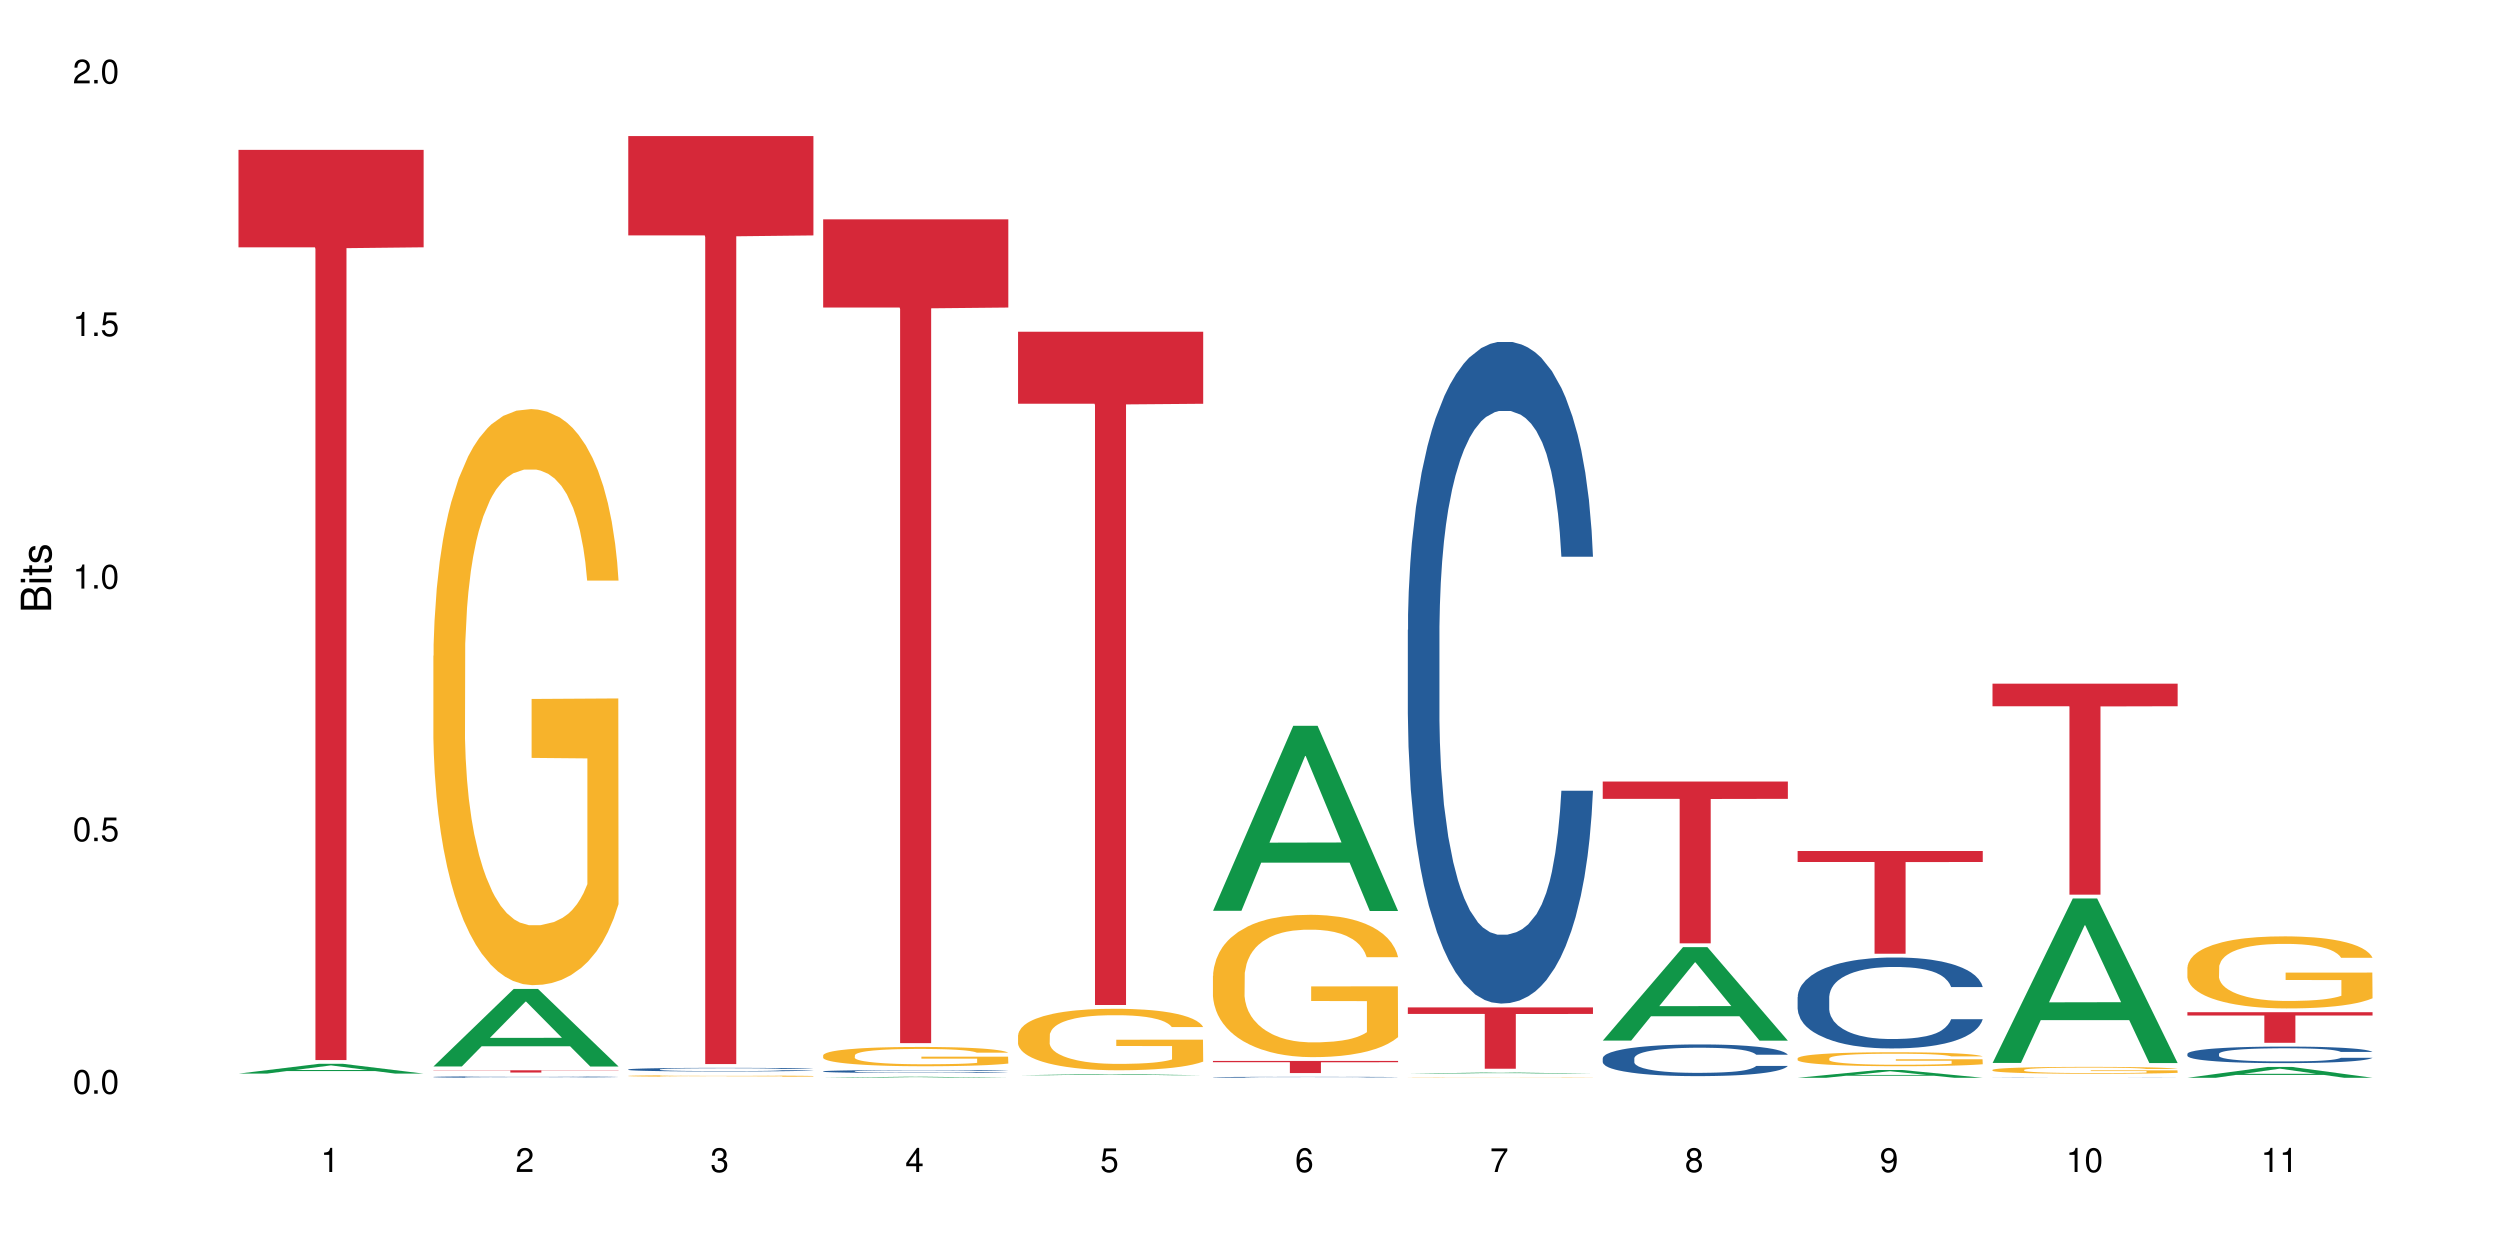 <?xml version="1.0" encoding="UTF-8"?>
<svg xmlns="http://www.w3.org/2000/svg" xmlns:xlink="http://www.w3.org/1999/xlink" width="720pt" height="360pt" viewBox="0 0 720 360" version="1.1">
<defs>
<g>
<symbol overflow="visible" id="glyph0-0">
<path style="stroke:none;" d=""/>
</symbol>
<symbol overflow="visible" id="glyph0-1">
<path style="stroke:none;" d="M 2.641 -6.938 C 2 -6.938 1.422 -6.656 1.078 -6.172 C 0.641 -5.562 0.406 -4.641 0.406 -3.359 C 0.406 -1.016 1.188 0.219 2.641 0.219 C 4.078 0.219 4.859 -1.016 4.859 -3.297 C 4.859 -4.641 4.656 -5.547 4.203 -6.172 C 3.844 -6.656 3.281 -6.938 2.641 -6.938 Z M 2.641 -6.188 C 3.547 -6.188 4 -5.25 4 -3.375 C 4 -1.406 3.562 -0.484 2.625 -0.484 C 1.734 -0.484 1.281 -1.438 1.281 -3.344 C 1.281 -5.25 1.734 -6.188 2.641 -6.188 Z M 2.641 -6.188 "/>
</symbol>
<symbol overflow="visible" id="glyph0-2">
<path style="stroke:none;" d="M 1.828 -1 L 0.828 -1 L 0.828 0 L 1.828 0 Z M 1.828 -1 "/>
</symbol>
<symbol overflow="visible" id="glyph0-3">
<path style="stroke:none;" d="M 4.562 -6.797 L 1.062 -6.797 L 0.547 -3.094 L 1.328 -3.094 C 1.719 -3.562 2.047 -3.734 2.578 -3.734 C 3.484 -3.734 4.062 -3.109 4.062 -2.094 C 4.062 -1.125 3.484 -0.531 2.578 -0.531 C 1.828 -0.531 1.375 -0.906 1.188 -1.672 L 0.328 -1.672 C 0.453 -1.109 0.547 -0.844 0.75 -0.594 C 1.125 -0.078 1.828 0.219 2.594 0.219 C 3.969 0.219 4.922 -0.781 4.922 -2.219 C 4.922 -3.562 4.031 -4.484 2.719 -4.484 C 2.25 -4.484 1.859 -4.359 1.469 -4.062 L 1.734 -5.969 L 4.562 -5.969 Z M 4.562 -6.797 "/>
</symbol>
<symbol overflow="visible" id="glyph0-4">
<path style="stroke:none;" d="M 2.484 -4.938 L 2.484 0 L 3.328 0 L 3.328 -6.938 L 2.766 -6.938 C 2.469 -5.875 2.281 -5.734 0.984 -5.562 L 0.984 -4.938 Z M 2.484 -4.938 "/>
</symbol>
<symbol overflow="visible" id="glyph0-5">
<path style="stroke:none;" d="M 4.859 -0.828 L 1.281 -0.828 C 1.359 -1.406 1.672 -1.781 2.5 -2.281 L 3.469 -2.828 C 4.406 -3.344 4.906 -4.062 4.906 -4.906 C 4.906 -5.484 4.672 -6.031 4.266 -6.406 C 3.859 -6.766 3.375 -6.938 2.719 -6.938 C 1.859 -6.938 1.219 -6.625 0.844 -6.031 C 0.609 -5.672 0.5 -5.234 0.484 -4.531 L 1.328 -4.531 C 1.359 -5.016 1.406 -5.281 1.531 -5.516 C 1.75 -5.938 2.188 -6.203 2.703 -6.203 C 3.469 -6.203 4.031 -5.641 4.031 -4.891 C 4.031 -4.344 3.719 -3.859 3.125 -3.516 L 2.234 -3 C 0.812 -2.172 0.406 -1.531 0.328 -0.016 L 4.859 -0.016 Z M 4.859 -0.828 "/>
</symbol>
<symbol overflow="visible" id="glyph0-6">
<path style="stroke:none;" d="M 2.125 -3.188 L 2.578 -3.188 C 3.5 -3.188 3.984 -2.766 3.984 -1.922 C 3.984 -1.062 3.469 -0.531 2.594 -0.531 C 1.656 -0.531 1.203 -1 1.156 -2.016 L 0.312 -2.016 C 0.344 -1.453 0.438 -1.094 0.609 -0.781 C 0.953 -0.109 1.625 0.219 2.547 0.219 C 3.953 0.219 4.859 -0.625 4.859 -1.938 C 4.859 -2.828 4.516 -3.297 3.703 -3.594 C 4.344 -3.844 4.656 -4.328 4.656 -5.031 C 4.656 -6.219 3.875 -6.938 2.578 -6.938 C 1.203 -6.938 0.484 -6.172 0.453 -4.703 L 1.297 -4.703 C 1.312 -5.125 1.344 -5.359 1.453 -5.578 C 1.641 -5.969 2.062 -6.203 2.594 -6.203 C 3.344 -6.203 3.797 -5.75 3.797 -5 C 3.797 -4.516 3.609 -4.219 3.25 -4.047 C 3.016 -3.953 2.703 -3.922 2.125 -3.906 Z M 2.125 -3.188 "/>
</symbol>
<symbol overflow="visible" id="glyph0-7">
<path style="stroke:none;" d="M 3.141 -1.672 L 3.141 0 L 3.984 0 L 3.984 -1.672 L 4.984 -1.672 L 4.984 -2.438 L 3.984 -2.438 L 3.984 -6.938 L 3.359 -6.938 L 0.266 -2.578 L 0.266 -1.672 Z M 3.141 -2.438 L 1 -2.438 L 3.141 -5.5 Z M 3.141 -2.438 "/>
</symbol>
<symbol overflow="visible" id="glyph0-8">
<path style="stroke:none;" d="M 4.781 -5.125 C 4.609 -6.266 3.891 -6.938 2.844 -6.938 C 2.094 -6.938 1.422 -6.578 1.031 -5.953 C 0.594 -5.266 0.406 -4.422 0.406 -3.172 C 0.406 -2 0.578 -1.25 0.984 -0.641 C 1.359 -0.078 1.953 0.219 2.703 0.219 C 3.984 0.219 4.922 -0.75 4.922 -2.094 C 4.922 -3.375 4.062 -4.281 2.844 -4.281 C 2.172 -4.281 1.641 -4.031 1.281 -3.516 C 1.281 -5.234 1.828 -6.188 2.797 -6.188 C 3.391 -6.188 3.797 -5.797 3.938 -5.125 Z M 2.734 -3.531 C 3.547 -3.531 4.062 -2.953 4.062 -2.031 C 4.062 -1.156 3.484 -0.531 2.703 -0.531 C 1.922 -0.531 1.328 -1.188 1.328 -2.078 C 1.328 -2.938 1.906 -3.531 2.734 -3.531 Z M 2.734 -3.531 "/>
</symbol>
<symbol overflow="visible" id="glyph0-9">
<path style="stroke:none;" d="M 4.984 -6.797 L 0.438 -6.797 L 0.438 -5.969 L 4.109 -5.969 C 2.5 -3.656 1.828 -2.234 1.328 0 L 2.219 0 C 2.594 -2.172 3.453 -4.047 4.984 -6.094 Z M 4.984 -6.797 "/>
</symbol>
<symbol overflow="visible" id="glyph0-10">
<path style="stroke:none;" d="M 3.75 -3.656 C 4.469 -4.094 4.688 -4.438 4.688 -5.078 C 4.688 -6.172 3.844 -6.938 2.641 -6.938 C 1.438 -6.938 0.594 -6.172 0.594 -5.094 C 0.594 -4.438 0.812 -4.094 1.516 -3.656 C 0.734 -3.266 0.359 -2.703 0.359 -1.922 C 0.359 -0.656 1.281 0.219 2.641 0.219 C 3.984 0.219 4.922 -0.656 4.922 -1.922 C 4.922 -2.703 4.531 -3.266 3.75 -3.656 Z M 2.641 -6.188 C 3.359 -6.188 3.812 -5.75 3.812 -5.062 C 3.812 -4.406 3.344 -3.984 2.641 -3.984 C 1.922 -3.984 1.453 -4.406 1.453 -5.078 C 1.453 -5.75 1.922 -6.188 2.641 -6.188 Z M 2.641 -3.266 C 3.484 -3.266 4.062 -2.719 4.062 -1.906 C 4.062 -1.078 3.484 -0.531 2.625 -0.531 C 1.797 -0.531 1.219 -1.094 1.219 -1.906 C 1.219 -2.719 1.781 -3.266 2.641 -3.266 Z M 2.641 -3.266 "/>
</symbol>
<symbol overflow="visible" id="glyph0-11">
<path style="stroke:none;" d="M 0.516 -1.578 C 0.672 -0.453 1.406 0.219 2.438 0.219 C 3.188 0.219 3.859 -0.141 4.266 -0.766 C 4.688 -1.453 4.891 -2.297 4.891 -3.547 C 4.891 -4.719 4.703 -5.453 4.312 -6.078 C 3.938 -6.641 3.344 -6.938 2.594 -6.938 C 1.297 -6.938 0.359 -5.969 0.359 -4.625 C 0.359 -3.344 1.234 -2.453 2.453 -2.453 C 3.094 -2.453 3.578 -2.672 4.016 -3.203 C 4 -1.484 3.469 -0.531 2.5 -0.531 C 1.906 -0.531 1.484 -0.906 1.359 -1.578 Z M 2.578 -6.203 C 3.375 -6.203 3.969 -5.531 3.969 -4.641 C 3.969 -3.797 3.391 -3.188 2.547 -3.188 C 1.734 -3.188 1.234 -3.766 1.234 -4.688 C 1.234 -5.562 1.797 -6.203 2.578 -6.203 Z M 2.578 -6.203 "/>
</symbol>
<symbol overflow="visible" id="glyph1-0">
<path style="stroke:none;" d=""/>
</symbol>
<symbol overflow="visible" id="glyph1-1">
<path style="stroke:none;" d="M 0 -0.953 L 0 -4.891 C 0 -5.719 -0.234 -6.344 -0.734 -6.797 C -1.188 -7.234 -1.812 -7.469 -2.5 -7.469 C -3.547 -7.469 -4.188 -7 -4.625 -5.875 C -4.984 -6.688 -5.625 -7.094 -6.531 -7.094 C -7.172 -7.094 -7.734 -6.859 -8.141 -6.391 C -8.562 -5.922 -8.75 -5.344 -8.75 -4.5 L -8.75 -0.953 Z M -4.984 -2.062 L -7.766 -2.062 L -7.766 -4.219 C -7.766 -4.844 -7.688 -5.203 -7.453 -5.5 C -7.219 -5.812 -6.859 -5.969 -6.375 -5.969 C -5.891 -5.969 -5.531 -5.812 -5.297 -5.5 C -5.062 -5.203 -4.984 -4.844 -4.984 -4.219 Z M -0.984 -2.062 L -4 -2.062 L -4 -4.781 C -4 -5.766 -3.438 -6.359 -2.484 -6.359 C -1.547 -6.359 -0.984 -5.766 -0.984 -4.781 Z M -0.984 -2.062 "/>
</symbol>
<symbol overflow="visible" id="glyph1-2">
<path style="stroke:none;" d="M -6.281 -1.797 L -6.281 -0.797 L 0 -0.797 L 0 -1.797 Z M -8.75 -1.797 L -8.75 -0.797 L -7.484 -0.797 L -7.484 -1.797 Z M -8.75 -1.797 "/>
</symbol>
<symbol overflow="visible" id="glyph1-3">
<path style="stroke:none;" d="M -6.281 -3.047 L -6.281 -2.016 L -8.016 -2.016 L -8.016 -1.016 L -6.281 -1.016 L -6.281 -0.172 L -5.469 -0.172 L -5.469 -1.016 L -0.719 -1.016 C -0.078 -1.016 0.281 -1.453 0.281 -2.234 C 0.281 -2.5 0.25 -2.719 0.188 -3.047 L -0.641 -3.047 C -0.609 -2.906 -0.594 -2.766 -0.594 -2.562 C -0.594 -2.141 -0.719 -2.016 -1.156 -2.016 L -5.469 -2.016 L -5.469 -3.047 Z M -6.281 -3.047 "/>
</symbol>
<symbol overflow="visible" id="glyph1-4">
<path style="stroke:none;" d="M -4.531 -5.25 C -5.766 -5.25 -6.469 -4.422 -6.469 -2.969 C -6.469 -1.516 -5.719 -0.562 -4.547 -0.562 C -3.562 -0.562 -3.094 -1.062 -2.734 -2.562 L -2.516 -3.484 C -2.344 -4.188 -2.094 -4.469 -1.641 -4.469 C -1.047 -4.469 -0.641 -3.875 -0.641 -3 C -0.641 -2.453 -0.797 -2 -1.062 -1.75 C -1.25 -1.594 -1.422 -1.531 -1.875 -1.469 L -1.875 -0.406 C -0.422 -0.453 0.281 -1.266 0.281 -2.922 C 0.281 -4.5 -0.5 -5.516 -1.719 -5.516 C -2.656 -5.516 -3.172 -4.984 -3.469 -3.734 L -3.703 -2.766 C -3.891 -1.953 -4.156 -1.609 -4.594 -1.609 C -5.188 -1.609 -5.547 -2.125 -5.547 -2.938 C -5.547 -3.75 -5.203 -4.172 -4.531 -4.203 Z M -4.531 -5.25 "/>
</symbol>
</g>
</defs>
<g id="surface1">
<rect x="0" y="0" width="720" height="360" style="fill:rgb(100%,100%,100%);fill-opacity:1;stroke:none;"/>
<path style=" stroke:none;fill-rule:nonzero;fill:rgb(6.275%,58.824%,28.235%);fill-opacity:1;" d="M 68.684 309.203 L 68.742 309.199 L 91.816 306.383 L 98.82 306.383 L 122.008 309.203 L 113.859 309.203 L 108.051 308.469 L 82.586 308.469 L 76.891 309.203 L 68.684 309.203 L 85.035 308.164 L 105.715 308.16 L 95.402 306.844 L 95.289 306.84 L 95.176 306.848 L 84.977 308.16 L 85.035 308.164 Z M 68.684 309.203 "/>
<path style=" stroke:none;fill-rule:nonzero;fill:rgb(83.922%,15.686%,22.353%);fill-opacity:1;" d="M 68.684 43.164 L 122.008 43.164 L 122.008 71.223 L 99.785 71.469 L 99.785 305.293 L 90.844 305.293 L 90.844 71.715 L 90.715 71.223 L 68.684 71.223 Z M 68.684 43.164 "/>
<path style=" stroke:none;fill-rule:nonzero;fill:rgb(6.275%,58.824%,28.235%);fill-opacity:1;" d="M 124.812 307.133 L 124.871 307.113 L 147.941 284.82 L 154.949 284.82 L 178.137 307.152 L 169.988 307.152 L 164.18 301.324 L 138.715 301.324 L 133.016 307.133 L 124.812 307.133 L 141.164 298.91 L 161.844 298.891 L 151.531 288.469 L 151.418 288.445 L 151.305 288.512 L 141.105 298.891 L 141.164 298.91 Z M 124.812 307.133 "/>
<path style=" stroke:none;fill-rule:nonzero;fill:rgb(14.51%,36.078%,60%);fill-opacity:1;" d="M 124.812 310.164 L 124.879 310.164 L 124.879 310.156 L 125.074 310.141 L 125.527 310.121 L 125.984 310.109 L 127.156 310.086 L 128.781 310.062 L 130.473 310.047 L 131.707 310.035 L 132.812 310.027 L 135.348 310.012 L 136.973 310.004 L 138.73 310 L 140.875 309.992 L 142.438 309.988 L 145.949 309.98 L 148.547 309.98 L 150.566 309.977 L 154.922 309.977 L 157.523 309.98 L 159.41 309.98 L 161.488 309.984 L 163.246 309.988 L 166.301 309.996 L 169.031 310.008 L 170.27 310.016 L 172.219 310.027 L 173.715 310.039 L 174.754 310.047 L 175.926 310.062 L 176.965 310.082 L 177.746 310.102 L 178.137 310.117 L 169.031 310.117 L 168.578 310.102 L 168.059 310.09 L 167.082 310.074 L 166.105 310.062 L 164.742 310.051 L 163.504 310.043 L 161.812 310.035 L 160.32 310.031 L 158.758 310.027 L 157.262 310.023 L 149.848 310.023 L 147.312 310.027 L 145.949 310.031 L 143.996 310.035 L 142.633 310.039 L 141.004 310.047 L 139.898 310.055 L 138.535 310.066 L 137.559 310.074 L 136.453 310.086 L 135.805 310.098 L 135.219 310.109 L 134.699 310.121 L 134.309 310.133 L 134.047 310.148 L 133.918 310.164 L 133.918 310.223 L 134.047 310.238 L 134.371 310.254 L 135.219 310.277 L 136.453 310.301 L 137.883 310.316 L 139.25 310.328 L 140.031 310.332 L 141.07 310.34 L 142.695 310.348 L 145.039 310.355 L 146.402 310.359 L 148.484 310.359 L 150.629 310.363 L 153.492 310.363 L 156.027 310.359 L 157.719 310.359 L 159.473 310.355 L 161.879 310.348 L 163.375 310.344 L 164.676 310.336 L 165.652 310.328 L 166.301 310.32 L 167.277 310.309 L 168.059 310.297 L 168.641 310.281 L 169.031 310.27 L 178.137 310.27 L 177.746 310.285 L 177.16 310.301 L 176.574 310.312 L 175.664 310.324 L 174.625 310.336 L 173.129 310.352 L 171.895 310.359 L 170.27 310.371 L 168.773 310.379 L 167.145 310.383 L 164.742 310.391 L 163.18 310.395 L 161.488 310.398 L 159.473 310.402 L 156.938 310.406 L 146.922 310.406 L 144.258 310.402 L 140.941 310.395 L 138.535 310.387 L 136.648 310.379 L 135.023 310.371 L 133.203 310.359 L 130.863 310.344 L 129.43 310.332 L 128.457 310.32 L 127.352 310.305 L 126.57 310.289 L 125.66 310.27 L 125.008 310.242 L 124.812 310.219 Z M 124.812 310.164 "/>
<path style=" stroke:none;fill-rule:nonzero;fill:rgb(96.863%,70.196%,16.863%);fill-opacity:1;" d="M 124.812 188.879 L 124.879 188.727 L 124.879 185.695 L 125.141 178.875 L 125.789 169.48 L 126.633 161.754 L 127.547 155.695 L 128.129 152.512 L 129.105 147.965 L 129.949 144.633 L 132.098 137.812 L 134.828 131.449 L 136.324 128.723 L 138.016 126.148 L 140.422 123.27 L 141.527 122.207 L 144.906 119.781 L 148.742 118.27 L 152.969 117.812 L 154.922 117.965 L 157.586 118.57 L 161.23 120.238 L 163.309 121.754 L 164.934 123.27 L 166.625 125.238 L 168.707 128.27 L 170.656 131.906 L 172.219 135.543 L 173.777 140.086 L 175.078 144.938 L 176.184 150.238 L 177.16 156.602 L 177.746 161.906 L 178.137 167.211 L 169.098 167.211 L 168.578 161.906 L 167.992 157.816 L 167.016 152.816 L 166.039 149.18 L 165.066 146.301 L 163.246 142.359 L 161.684 139.934 L 159.734 137.812 L 157.848 136.449 L 155.703 135.543 L 154.402 135.238 L 150.953 135.238 L 147.832 136.301 L 146.012 137.512 L 144.711 138.723 L 142.891 140.996 L 141.785 142.812 L 141.137 144.027 L 139.184 148.723 L 137.883 152.965 L 137.168 155.844 L 136.258 160.391 L 135.609 164.48 L 134.895 170.543 L 134.504 175.09 L 133.984 185.391 L 133.918 212.664 L 134.113 218.422 L 134.504 224.637 L 135.023 230.09 L 135.805 235.848 L 136.582 240.242 L 137.949 246.152 L 139.121 250.09 L 140.031 252.668 L 141.785 256.758 L 142.5 258.121 L 144.191 260.852 L 145.949 262.973 L 148.094 264.789 L 149.719 265.699 L 152.32 266.457 L 155.637 266.457 L 159.539 265.547 L 162.008 264.336 L 163.699 263.121 L 164.805 262.062 L 166.172 260.395 L 167.145 258.879 L 168.059 257.215 L 169.164 254.637 L 169.164 218.422 L 153.102 218.273 L 153.102 201.301 L 178.07 201.148 L 178.137 260.395 L 176.77 264.488 L 175.078 268.426 L 173.453 271.457 L 171.762 274.031 L 169.355 276.91 L 167.406 278.73 L 164.414 280.852 L 161.684 282.215 L 158.824 283.125 L 156.285 283.578 L 153.297 283.73 L 150.629 283.426 L 147.77 282.516 L 145.492 281.305 L 143.41 279.789 L 141.332 277.82 L 138.73 274.637 L 137.039 272.062 L 135.285 268.879 L 133.527 265.094 L 131.969 261 L 130.926 257.82 L 129.887 254.184 L 128.781 249.637 L 127.738 244.484 L 126.961 239.789 L 126.246 234.484 L 125.723 229.484 L 125.203 222.668 L 124.945 217.211 L 124.812 212.516 Z M 124.812 188.879 "/>
<path style=" stroke:none;fill-rule:nonzero;fill:rgb(83.922%,15.686%,22.353%);fill-opacity:1;" d="M 124.812 308.242 L 178.137 308.242 L 178.137 308.312 L 155.914 308.312 L 155.914 308.891 L 146.973 308.891 L 146.973 308.312 L 124.812 308.312 Z M 124.812 308.242 "/>
<path style=" stroke:none;fill-rule:nonzero;fill:rgb(14.51%,36.078%,60%);fill-opacity:1;" d="M 180.941 307.992 L 181.008 307.992 L 181.008 307.969 L 181.203 307.934 L 181.656 307.887 L 182.113 307.855 L 183.285 307.801 L 184.91 307.746 L 186.602 307.703 L 187.836 307.68 L 188.941 307.66 L 191.477 307.625 L 193.102 307.609 L 194.859 307.59 L 197.004 307.574 L 198.566 307.566 L 202.074 307.551 L 204.676 307.543 L 213.652 307.543 L 215.535 307.551 L 217.617 307.559 L 219.375 307.566 L 222.43 307.586 L 225.16 307.613 L 226.395 307.629 L 228.348 307.656 L 229.844 307.688 L 230.883 307.711 L 232.055 307.746 L 233.094 307.789 L 233.875 307.836 L 234.266 307.879 L 225.16 307.879 L 224.707 307.84 L 224.184 307.812 L 223.211 307.773 L 222.234 307.746 L 220.867 307.719 L 219.633 307.699 L 217.941 307.68 L 216.445 307.668 L 214.887 307.66 L 213.391 307.656 L 210.531 307.648 L 207.215 307.648 L 205.977 307.652 L 203.441 307.66 L 202.074 307.664 L 200.125 307.68 L 198.762 307.691 L 197.133 307.711 L 196.027 307.727 L 194.664 307.75 L 193.688 307.773 L 192.582 307.805 L 191.934 307.828 L 191.348 307.855 L 190.828 307.887 L 190.438 307.918 L 190.176 307.953 L 190.047 307.988 L 190.047 308.137 L 190.176 308.172 L 190.5 308.211 L 191.348 308.27 L 192.582 308.32 L 194.012 308.359 L 196.16 308.402 L 197.199 308.418 L 198.824 308.434 L 201.164 308.453 L 202.531 308.461 L 204.613 308.469 L 206.758 308.473 L 209.621 308.473 L 212.156 308.469 L 213.848 308.465 L 215.602 308.457 L 218.008 308.441 L 219.504 308.426 L 220.805 308.406 L 221.777 308.391 L 222.43 308.375 L 223.406 308.344 L 224.184 308.312 L 224.77 308.277 L 225.16 308.246 L 234.266 308.246 L 233.875 308.285 L 233.289 308.32 L 232.703 308.348 L 231.793 308.383 L 230.754 308.414 L 229.258 308.445 L 228.023 308.469 L 226.395 308.492 L 224.902 308.508 L 223.273 308.527 L 220.867 308.543 L 219.309 308.555 L 217.617 308.562 L 215.602 308.57 L 213.066 308.578 L 210.336 308.582 L 207.797 308.582 L 205.066 308.578 L 203.051 308.574 L 200.387 308.566 L 197.07 308.551 L 194.664 308.531 L 192.777 308.516 L 191.152 308.496 L 189.332 308.469 L 186.988 308.426 L 185.559 308.395 L 184.582 308.367 L 183.477 308.332 L 182.699 308.297 L 181.789 308.246 L 181.137 308.176 L 180.941 308.125 Z M 180.941 307.992 "/>
<path style=" stroke:none;fill-rule:nonzero;fill:rgb(96.863%,70.196%,16.863%);fill-opacity:1;" d="M 180.941 309.855 L 181.008 309.855 L 181.008 309.848 L 181.266 309.828 L 181.918 309.805 L 182.762 309.785 L 183.672 309.77 L 184.258 309.762 L 185.234 309.75 L 186.078 309.742 L 188.227 309.723 L 190.957 309.707 L 192.453 309.699 L 194.145 309.691 L 196.551 309.684 L 197.656 309.684 L 201.035 309.676 L 204.871 309.672 L 213.715 309.672 L 217.359 309.676 L 219.438 309.68 L 221.062 309.684 L 222.754 309.691 L 224.836 309.699 L 226.785 309.707 L 228.348 309.719 L 229.906 309.73 L 231.207 309.742 L 232.312 309.754 L 233.875 309.785 L 234.266 309.801 L 225.227 309.801 L 224.707 309.785 L 224.121 309.773 L 223.145 309.762 L 222.168 309.754 L 221.195 309.746 L 219.375 309.734 L 217.812 309.727 L 215.863 309.723 L 213.977 309.719 L 211.832 309.719 L 210.531 309.715 L 207.082 309.715 L 203.961 309.719 L 202.141 309.723 L 200.84 309.727 L 199.02 309.73 L 197.914 309.734 L 197.266 309.738 L 195.312 309.75 L 194.012 309.762 L 193.297 309.77 L 192.387 309.781 L 191.738 309.793 L 191.023 309.809 L 190.633 309.82 L 190.109 309.848 L 190.047 309.918 L 190.242 309.934 L 190.633 309.949 L 191.152 309.965 L 191.934 309.977 L 192.711 309.988 L 194.078 310.004 L 195.25 310.016 L 196.16 310.023 L 197.914 310.031 L 198.629 310.035 L 200.32 310.043 L 202.074 310.047 L 204.223 310.055 L 205.848 310.055 L 208.449 310.059 L 211.766 310.059 L 215.668 310.055 L 218.137 310.051 L 219.828 310.051 L 220.934 310.047 L 222.301 310.043 L 223.273 310.039 L 224.184 310.035 L 225.289 310.027 L 225.289 309.934 L 209.23 309.934 L 209.23 309.887 L 234.199 309.887 L 234.266 310.043 L 232.898 310.055 L 231.207 310.062 L 229.582 310.07 L 227.891 310.078 L 225.484 310.086 L 223.535 310.09 L 220.543 310.094 L 217.812 310.098 L 214.953 310.102 L 203.898 310.102 L 201.621 310.098 L 199.539 310.094 L 197.461 310.086 L 194.859 310.078 L 193.168 310.074 L 191.41 310.062 L 189.656 310.055 L 188.094 310.043 L 186.016 310.027 L 184.91 310.016 L 183.867 310 L 183.09 309.988 L 182.371 309.977 L 181.332 309.945 L 181.074 309.93 L 180.941 309.918 Z M 180.941 309.855 "/>
<path style=" stroke:none;fill-rule:nonzero;fill:rgb(83.922%,15.686%,22.353%);fill-opacity:1;" d="M 180.941 39.191 L 234.266 39.191 L 234.266 67.801 L 212.043 68.051 L 212.043 306.453 L 203.102 306.453 L 203.102 68.301 L 202.973 67.801 L 180.941 67.801 Z M 180.941 39.191 "/>
<path style=" stroke:none;fill-rule:nonzero;fill:rgb(6.275%,58.824%,28.235%);fill-opacity:1;" d="M 237.07 310.406 L 237.129 310.406 L 260.199 310.109 L 267.207 310.109 L 290.395 310.406 L 282.246 310.406 L 276.438 310.328 L 250.973 310.328 L 245.273 310.406 L 237.07 310.406 L 253.422 310.297 L 274.102 310.297 L 263.789 310.16 L 263.562 310.16 L 253.363 310.297 L 253.422 310.297 Z M 237.07 310.406 "/>
<path style=" stroke:none;fill-rule:nonzero;fill:rgb(14.51%,36.078%,60%);fill-opacity:1;" d="M 237.07 308.539 L 237.137 308.539 L 237.137 308.52 L 237.332 308.492 L 237.785 308.453 L 238.242 308.43 L 239.41 308.383 L 241.039 308.34 L 242.727 308.305 L 243.965 308.285 L 245.07 308.27 L 247.605 308.238 L 249.23 308.227 L 250.988 308.211 L 253.133 308.199 L 254.691 308.191 L 258.203 308.18 L 260.805 308.172 L 269.781 308.172 L 271.664 308.176 L 273.746 308.184 L 275.5 308.191 L 278.559 308.207 L 281.289 308.23 L 282.523 308.242 L 284.477 308.266 L 285.973 308.289 L 287.012 308.309 L 288.184 308.34 L 289.223 308.375 L 290.004 308.414 L 290.395 308.445 L 281.289 308.445 L 280.832 308.414 L 280.312 308.391 L 279.34 308.359 L 278.363 308.336 L 276.996 308.312 L 275.762 308.301 L 274.07 308.285 L 272.574 308.277 L 271.016 308.27 L 269.52 308.266 L 266.656 308.258 L 263.34 308.258 L 262.105 308.262 L 259.57 308.266 L 258.203 308.273 L 256.254 308.285 L 254.887 308.293 L 253.262 308.309 L 252.156 308.32 L 250.793 308.344 L 249.816 308.359 L 248.711 308.387 L 248.059 308.406 L 247.477 308.426 L 246.953 308.453 L 246.566 308.48 L 246.305 308.508 L 246.176 308.535 L 246.176 308.656 L 246.305 308.684 L 246.629 308.719 L 247.477 308.766 L 248.711 308.809 L 250.141 308.84 L 251.508 308.863 L 252.289 308.875 L 253.328 308.887 L 254.953 308.902 L 257.293 308.918 L 258.66 308.922 L 260.742 308.93 L 262.887 308.934 L 265.746 308.934 L 268.285 308.93 L 269.973 308.926 L 271.73 308.918 L 274.137 308.906 L 275.633 308.895 L 276.934 308.879 L 277.906 308.863 L 278.559 308.852 L 279.535 308.828 L 280.312 308.801 L 280.898 308.773 L 281.289 308.746 L 290.395 308.746 L 290.004 308.777 L 289.418 308.809 L 288.832 308.832 L 287.922 308.859 L 286.883 308.883 L 285.387 308.91 L 284.148 308.93 L 282.523 308.949 L 281.027 308.961 L 279.402 308.977 L 276.996 308.992 L 275.438 309 L 273.746 309.004 L 271.73 309.012 L 269.195 309.016 L 266.465 309.02 L 261.195 309.02 L 259.18 309.016 L 256.516 309.008 L 253.199 308.996 L 250.793 308.98 L 248.906 308.965 L 247.281 308.949 L 245.461 308.93 L 243.117 308.895 L 241.688 308.867 L 240.711 308.848 L 239.605 308.816 L 238.828 308.789 L 237.918 308.746 L 237.266 308.691 L 237.07 308.648 Z M 237.07 308.539 "/>
<path style=" stroke:none;fill-rule:nonzero;fill:rgb(96.863%,70.196%,16.863%);fill-opacity:1;" d="M 237.07 303.902 L 237.137 303.895 L 237.137 303.793 L 237.395 303.566 L 238.047 303.25 L 238.891 302.992 L 239.801 302.789 L 240.387 302.684 L 241.363 302.531 L 242.207 302.418 L 244.355 302.191 L 247.086 301.977 L 248.582 301.883 L 250.27 301.797 L 252.676 301.703 L 253.781 301.668 L 257.164 301.586 L 261 301.535 L 265.227 301.52 L 267.18 301.523 L 269.844 301.543 L 273.484 301.602 L 275.566 301.652 L 277.191 301.703 L 278.883 301.77 L 280.965 301.871 L 282.914 301.992 L 284.477 302.113 L 286.035 302.266 L 287.336 302.43 L 288.441 302.605 L 289.418 302.82 L 290.004 302.996 L 290.395 303.176 L 281.355 303.176 L 280.832 302.996 L 280.25 302.859 L 279.273 302.691 L 278.297 302.57 L 277.324 302.473 L 275.5 302.344 L 273.941 302.262 L 271.992 302.191 L 270.105 302.145 L 267.957 302.113 L 266.656 302.102 L 263.211 302.102 L 260.09 302.141 L 258.27 302.18 L 256.969 302.219 L 255.148 302.297 L 254.043 302.355 L 253.395 302.398 L 251.441 302.555 L 250.141 302.699 L 249.426 302.793 L 248.516 302.945 L 247.867 303.082 L 247.148 303.285 L 246.762 303.438 L 246.238 303.785 L 246.176 304.699 L 246.371 304.891 L 246.762 305.102 L 247.281 305.281 L 248.059 305.477 L 248.84 305.625 L 250.207 305.82 L 251.375 305.953 L 252.289 306.039 L 254.043 306.176 L 254.758 306.223 L 256.449 306.312 L 258.203 306.387 L 260.352 306.445 L 261.977 306.477 L 264.578 306.504 L 267.895 306.504 L 271.797 306.473 L 274.266 306.43 L 275.957 306.391 L 277.062 306.355 L 278.43 306.301 L 279.402 306.25 L 280.312 306.191 L 281.418 306.105 L 281.418 304.891 L 265.359 304.887 L 265.359 304.316 L 290.328 304.312 L 290.395 306.301 L 289.027 306.438 L 287.336 306.566 L 285.711 306.668 L 284.02 306.758 L 281.613 306.852 L 279.664 306.914 L 276.672 306.984 L 273.941 307.031 L 271.078 307.062 L 268.543 307.078 L 265.551 307.082 L 262.887 307.07 L 260.023 307.039 L 257.75 307 L 255.668 306.949 L 253.586 306.883 L 250.988 306.777 L 249.297 306.691 L 247.539 306.582 L 245.785 306.457 L 244.223 306.32 L 243.184 306.211 L 242.145 306.09 L 241.039 305.938 L 239.996 305.766 L 239.215 305.609 L 238.5 305.43 L 237.98 305.262 L 237.461 305.035 L 237.199 304.852 L 237.07 304.695 Z M 237.07 303.902 "/>
<path style=" stroke:none;fill-rule:nonzero;fill:rgb(83.922%,15.686%,22.353%);fill-opacity:1;" d="M 237.07 63.172 L 290.395 63.172 L 290.395 88.57 L 268.172 88.793 L 268.172 300.43 L 259.23 300.43 L 259.23 89.016 L 259.098 88.57 L 237.07 88.57 Z M 237.07 63.172 "/>
<path style=" stroke:none;fill-rule:nonzero;fill:rgb(6.275%,58.824%,28.235%);fill-opacity:1;" d="M 293.199 309.684 L 293.258 309.684 L 316.328 309.328 L 323.336 309.328 L 346.52 309.684 L 338.375 309.684 L 332.562 309.59 L 307.098 309.59 L 301.402 309.684 L 293.199 309.684 L 309.551 309.551 L 330.227 309.551 L 319.918 309.387 L 319.688 309.387 L 309.492 309.551 L 309.551 309.551 Z M 293.199 309.684 "/>
<path style=" stroke:none;fill-rule:nonzero;fill:rgb(96.863%,70.196%,16.863%);fill-opacity:1;" d="M 293.199 298.113 L 293.266 298.098 L 293.266 297.773 L 293.523 297.043 L 294.176 296.043 L 295.02 295.219 L 295.93 294.57 L 296.516 294.23 L 297.492 293.746 L 298.336 293.391 L 300.48 292.66 L 303.215 291.98 L 304.711 291.691 L 306.398 291.414 L 308.805 291.109 L 309.91 290.996 L 313.293 290.738 L 317.129 290.574 L 321.355 290.527 L 323.309 290.543 L 325.973 290.605 L 329.613 290.785 L 331.695 290.945 L 333.32 291.109 L 335.012 291.32 L 337.094 291.641 L 339.043 292.031 L 340.605 292.418 L 342.164 292.902 L 343.465 293.422 L 344.57 293.988 L 345.547 294.668 L 346.133 295.234 L 346.52 295.801 L 337.484 295.801 L 336.961 295.234 L 336.379 294.797 L 335.402 294.262 L 334.426 293.875 L 333.449 293.566 L 331.629 293.148 L 330.07 292.887 L 328.117 292.66 L 326.234 292.516 L 324.086 292.418 L 322.785 292.387 L 319.34 292.387 L 316.219 292.5 L 314.398 292.629 L 313.098 292.758 L 311.277 293 L 310.172 293.195 L 309.52 293.324 L 307.57 293.824 L 306.27 294.277 L 305.555 294.586 L 304.645 295.07 L 303.992 295.508 L 303.277 296.156 L 302.887 296.641 L 302.367 297.742 L 302.305 300.652 L 302.5 301.266 L 302.887 301.93 L 303.41 302.512 L 304.188 303.125 L 304.969 303.594 L 306.336 304.227 L 307.504 304.648 L 308.414 304.922 L 310.172 305.359 L 310.887 305.504 L 312.578 305.797 L 314.332 306.023 L 316.48 306.215 L 318.105 306.312 L 320.707 306.395 L 324.023 306.395 L 327.922 306.297 L 330.395 306.168 L 332.086 306.039 L 333.191 305.926 L 334.555 305.746 L 335.531 305.586 L 336.441 305.406 L 337.547 305.133 L 337.547 301.266 L 321.484 301.25 L 321.484 299.438 L 346.457 299.422 L 346.52 305.746 L 345.156 306.184 L 343.465 306.605 L 341.84 306.926 L 340.148 307.203 L 337.742 307.512 L 335.793 307.703 L 332.801 307.93 L 330.07 308.074 L 327.207 308.172 L 324.672 308.223 L 321.68 308.238 L 319.016 308.207 L 316.152 308.109 L 313.879 307.98 L 311.797 307.816 L 309.715 307.605 L 307.113 307.266 L 305.426 306.992 L 303.668 306.652 L 301.914 306.25 L 300.352 305.812 L 299.312 305.473 L 298.27 305.082 L 297.164 304.598 L 296.125 304.047 L 295.344 303.547 L 294.629 302.98 L 294.109 302.445 L 293.59 301.719 L 293.328 301.137 L 293.199 300.637 Z M 293.199 298.113 "/>
<path style=" stroke:none;fill-rule:nonzero;fill:rgb(83.922%,15.686%,22.353%);fill-opacity:1;" d="M 293.199 95.531 L 346.52 95.531 L 346.52 116.285 L 324.297 116.469 L 324.297 289.438 L 315.359 289.438 L 315.359 116.652 L 315.227 116.285 L 293.199 116.285 Z M 293.199 95.531 "/>
<path style=" stroke:none;fill-rule:nonzero;fill:rgb(6.275%,58.824%,28.235%);fill-opacity:1;" d="M 349.328 262.32 L 349.383 262.273 L 372.457 209.023 L 379.465 209.023 L 402.648 262.371 L 394.504 262.371 L 388.691 248.445 L 363.227 248.445 L 357.531 262.32 L 349.328 262.32 L 365.676 242.684 L 386.355 242.637 L 376.047 217.738 L 375.934 217.688 L 375.816 217.84 L 365.621 242.637 L 365.676 242.684 Z M 349.328 262.32 "/>
<path style=" stroke:none;fill-rule:nonzero;fill:rgb(14.51%,36.078%,60%);fill-opacity:1;" d="M 349.328 310.246 L 349.395 310.246 L 349.395 310.242 L 349.586 310.23 L 350.043 310.219 L 350.5 310.211 L 351.668 310.195 L 353.293 310.18 L 354.984 310.168 L 356.219 310.16 L 357.324 310.156 L 359.863 310.148 L 361.488 310.141 L 363.242 310.137 L 365.391 310.133 L 366.949 310.129 L 370.461 310.125 L 383.922 310.125 L 386.004 310.129 L 387.758 310.129 L 390.816 310.137 L 393.547 310.145 L 394.781 310.148 L 396.73 310.156 L 398.227 310.164 L 399.27 310.172 L 400.438 310.18 L 401.48 310.191 L 402.258 310.203 L 402.648 310.215 L 393.547 310.215 L 393.09 310.207 L 392.57 310.199 L 391.594 310.188 L 390.621 310.18 L 389.254 310.172 L 388.02 310.168 L 386.328 310.16 L 384.832 310.16 L 383.273 310.156 L 381.777 310.156 L 378.914 310.152 L 374.363 310.152 L 371.828 310.156 L 370.461 310.156 L 368.512 310.16 L 367.145 310.164 L 365.52 310.172 L 364.414 310.176 L 363.047 310.18 L 362.074 310.188 L 360.969 310.195 L 360.316 310.203 L 359.73 310.211 L 359.211 310.219 L 358.82 310.227 L 358.562 310.238 L 358.43 310.246 L 358.43 310.285 L 358.562 310.297 L 358.887 310.305 L 359.73 310.32 L 360.969 310.336 L 362.398 310.348 L 363.766 310.355 L 364.543 310.359 L 365.586 310.363 L 367.211 310.367 L 369.551 310.371 L 370.918 310.375 L 372.996 310.375 L 375.145 310.379 L 378.004 310.379 L 380.539 310.375 L 383.988 310.375 L 386.395 310.367 L 387.891 310.363 L 389.188 310.359 L 390.164 310.355 L 390.816 310.352 L 391.789 310.344 L 392.57 310.332 L 393.156 310.324 L 393.547 310.316 L 402.648 310.316 L 402.258 310.328 L 401.676 310.336 L 401.09 310.344 L 400.18 310.352 L 399.137 310.359 L 397.645 310.371 L 396.406 310.375 L 394.781 310.383 L 393.285 310.387 L 391.66 310.391 L 389.254 310.398 L 387.695 310.398 L 386.004 310.402 L 383.988 310.402 L 381.449 310.406 L 371.438 310.406 L 368.77 310.402 L 365.453 310.398 L 363.047 310.395 L 361.164 310.391 L 359.535 310.383 L 357.715 310.375 L 355.375 310.363 L 353.945 310.355 L 352.969 310.348 L 351.863 310.34 L 351.082 310.328 L 350.172 310.316 L 349.523 310.297 L 349.328 310.281 Z M 349.328 310.246 "/>
<path style=" stroke:none;fill-rule:nonzero;fill:rgb(96.863%,70.196%,16.863%);fill-opacity:1;" d="M 349.328 281.02 L 349.395 280.984 L 349.395 280.234 L 349.652 278.551 L 350.305 276.23 L 351.148 274.32 L 352.059 272.82 L 352.645 272.035 L 353.621 270.914 L 354.465 270.09 L 356.609 268.402 L 359.344 266.832 L 360.836 266.156 L 362.527 265.52 L 364.934 264.809 L 366.039 264.547 L 369.422 263.949 L 373.258 263.574 L 377.484 263.461 L 379.434 263.5 L 382.102 263.648 L 385.742 264.059 L 387.824 264.434 L 389.449 264.809 L 391.141 265.297 L 393.223 266.043 L 395.172 266.945 L 396.73 267.844 L 398.293 268.965 L 399.594 270.164 L 400.699 271.473 L 401.676 273.047 L 402.258 274.355 L 402.648 275.668 L 393.609 275.668 L 393.09 274.355 L 392.504 273.348 L 391.531 272.109 L 390.555 271.211 L 389.578 270.5 L 387.758 269.527 L 386.199 268.93 L 384.246 268.402 L 382.363 268.066 L 380.215 267.844 L 378.914 267.766 L 375.469 267.766 L 372.348 268.027 L 370.527 268.328 L 369.227 268.629 L 367.406 269.191 L 366.301 269.641 L 365.648 269.938 L 363.699 271.098 L 362.398 272.148 L 361.684 272.859 L 360.773 273.984 L 360.121 274.992 L 359.406 276.492 L 359.016 277.613 L 358.496 280.16 L 358.43 286.898 L 358.625 288.324 L 359.016 289.859 L 359.535 291.207 L 360.316 292.629 L 361.098 293.715 L 362.465 295.176 L 363.633 296.148 L 364.543 296.785 L 366.301 297.797 L 367.016 298.133 L 368.707 298.805 L 370.461 299.332 L 372.605 299.781 L 374.234 300.004 L 376.836 300.191 L 380.152 300.191 L 384.051 299.969 L 386.523 299.668 L 388.215 299.367 L 389.32 299.105 L 390.684 298.695 L 391.66 298.32 L 392.57 297.906 L 393.676 297.27 L 393.676 288.324 L 377.613 288.285 L 377.613 284.09 L 402.586 284.055 L 402.648 298.695 L 401.285 299.703 L 399.594 300.68 L 397.969 301.426 L 396.277 302.062 L 393.871 302.773 L 391.922 303.223 L 388.93 303.75 L 386.199 304.086 L 383.336 304.309 L 380.801 304.422 L 377.809 304.461 L 375.145 304.387 L 372.281 304.16 L 370.008 303.859 L 367.926 303.488 L 365.844 303 L 363.242 302.215 L 361.555 301.578 L 359.797 300.789 L 358.043 299.855 L 356.48 298.844 L 355.441 298.059 L 354.398 297.16 L 353.293 296.035 L 352.254 294.762 L 351.473 293.602 L 350.758 292.293 L 350.238 291.055 L 349.719 289.371 L 349.457 288.023 L 349.328 286.863 Z M 349.328 281.02 "/>
<path style=" stroke:none;fill-rule:nonzero;fill:rgb(83.922%,15.686%,22.353%);fill-opacity:1;" d="M 349.328 305.551 L 402.648 305.551 L 402.648 305.922 L 380.426 305.926 L 380.426 309.035 L 371.484 309.035 L 371.484 305.93 L 371.355 305.922 L 349.328 305.922 Z M 349.328 305.551 "/>
<path style=" stroke:none;fill-rule:nonzero;fill:rgb(6.275%,58.824%,28.235%);fill-opacity:1;" d="M 405.457 309.219 L 405.512 309.219 L 428.586 308.883 L 435.594 308.883 L 458.777 309.219 L 450.633 309.219 L 444.82 309.133 L 419.355 309.133 L 413.66 309.219 L 405.457 309.219 L 421.805 309.098 L 442.484 309.098 L 432.176 308.938 L 432.059 308.938 L 431.945 308.941 L 421.75 309.098 L 421.805 309.098 Z M 405.457 309.219 "/>
<path style=" stroke:none;fill-rule:nonzero;fill:rgb(14.51%,36.078%,60%);fill-opacity:1;" d="M 405.457 181.406 L 405.52 181.23 L 405.52 177.051 L 405.715 170.434 L 406.172 162.074 L 406.625 156.328 L 407.797 146.051 L 409.422 136.125 L 411.113 128.461 L 412.348 123.934 L 413.453 120.449 L 415.992 114.004 L 417.617 110.695 L 419.371 107.734 L 421.52 104.773 L 423.078 103.035 L 426.59 100.246 L 429.191 99.027 L 431.207 98.504 L 435.562 98.504 L 438.164 99.203 L 440.051 100.074 L 442.133 101.465 L 443.887 103.035 L 446.945 106.863 L 449.676 111.742 L 450.91 114.527 L 452.859 119.926 L 454.355 125.152 L 455.398 129.68 L 456.566 136.125 L 457.609 143.961 L 458.387 152.844 L 458.777 160.332 L 449.676 160.332 L 449.219 153.367 L 448.699 147.969 L 447.723 140.828 L 446.75 135.777 L 445.383 130.727 L 444.148 127.418 L 442.457 124.105 L 440.961 122.016 L 439.398 120.449 L 437.906 119.406 L 435.043 118.359 L 431.727 118.359 L 430.492 118.707 L 427.957 120.102 L 426.59 121.32 L 424.641 123.758 L 423.273 126.023 L 421.648 129.508 L 420.543 132.465 L 419.176 136.996 L 418.203 141 L 417.098 146.746 L 416.445 151.102 L 415.859 155.977 L 415.34 161.727 L 414.949 167.82 L 414.691 174.266 L 414.559 180.535 L 414.559 207.531 L 414.691 213.801 L 415.016 221.113 L 415.859 231.738 L 417.098 240.969 L 418.527 248.285 L 419.891 253.508 L 420.672 255.945 L 421.715 258.734 L 423.34 262.215 L 425.68 265.699 L 427.047 267.094 L 429.125 268.484 L 431.273 269.184 L 434.133 269.184 L 436.668 268.484 L 438.359 267.613 L 440.117 266.223 L 442.523 263.262 L 444.016 260.473 L 445.316 257.164 L 446.293 253.855 L 446.945 251.07 L 447.918 245.672 L 448.699 239.75 L 449.285 233.652 L 449.676 227.73 L 458.777 227.73 L 458.387 234.699 L 457.805 241.492 L 457.219 246.543 L 456.309 252.637 L 455.266 258.035 L 453.77 264.133 L 452.535 268.137 L 450.91 272.492 L 449.414 275.801 L 447.789 278.762 L 445.383 282.246 L 443.82 283.984 L 442.133 285.555 L 440.117 286.945 L 437.578 288.164 L 434.848 288.863 L 432.312 289.035 L 429.582 288.688 L 427.566 287.992 L 424.898 286.426 L 421.582 283.289 L 419.176 279.98 L 417.293 276.672 L 415.664 273.188 L 413.844 268.484 L 411.504 260.824 L 410.074 254.902 L 409.098 250.023 L 407.992 243.234 L 407.211 237.137 L 406.301 227.383 L 405.652 215.02 L 405.457 205.441 Z M 405.457 181.406 "/>
<path style=" stroke:none;fill-rule:nonzero;fill:rgb(96.863%,70.196%,16.863%);fill-opacity:1;" d="M 405.457 310.352 L 405.52 310.352 L 405.52 310.348 L 405.781 310.344 L 406.43 310.34 L 407.277 310.336 L 408.188 310.332 L 408.773 310.328 L 409.746 310.328 L 410.594 310.324 L 412.738 310.32 L 415.469 310.316 L 416.965 310.316 L 418.656 310.312 L 422.168 310.312 L 425.551 310.309 L 441.871 310.309 L 443.953 310.312 L 447.27 310.312 L 449.348 310.316 L 451.301 310.316 L 452.859 310.32 L 454.422 310.32 L 455.723 310.324 L 456.828 310.328 L 457.805 310.332 L 458.387 310.336 L 458.777 310.34 L 449.738 310.34 L 449.219 310.336 L 448.633 310.332 L 447.66 310.328 L 446.684 310.328 L 445.707 310.324 L 443.887 310.324 L 442.328 310.32 L 425.355 310.32 L 423.535 310.324 L 421.777 310.324 L 419.828 310.328 L 418.527 310.328 L 417.812 310.332 L 416.902 310.336 L 416.25 310.336 L 415.535 310.34 L 415.145 310.344 L 414.625 310.348 L 414.559 310.363 L 414.754 310.367 L 415.145 310.371 L 415.664 310.375 L 417.227 310.383 L 418.59 310.387 L 419.762 310.387 L 420.672 310.391 L 423.145 310.391 L 424.836 310.395 L 430.363 310.395 L 432.961 310.398 L 436.277 310.398 L 440.18 310.395 L 446.812 310.395 L 447.789 310.391 L 449.805 310.391 L 449.805 310.367 L 433.742 310.367 L 433.742 310.359 L 458.715 310.359 L 458.777 310.395 L 457.414 310.395 L 455.723 310.398 L 454.098 310.398 L 452.406 310.402 L 448.051 310.402 L 445.059 310.406 L 424.055 310.406 L 421.973 310.402 L 419.371 310.402 L 417.68 310.398 L 415.926 310.398 L 414.168 310.395 L 412.609 310.395 L 411.57 310.391 L 410.527 310.391 L 409.422 310.387 L 408.383 310.383 L 407.602 310.383 L 406.887 310.379 L 405.848 310.371 L 405.586 310.367 L 405.457 310.363 Z M 405.457 310.352 "/>
<path style=" stroke:none;fill-rule:nonzero;fill:rgb(83.922%,15.686%,22.353%);fill-opacity:1;" d="M 405.457 290.125 L 458.777 290.125 L 458.777 292.016 L 436.555 292.035 L 436.555 307.797 L 427.613 307.797 L 427.613 292.051 L 427.484 292.016 L 405.457 292.016 Z M 405.457 290.125 "/>
<path style=" stroke:none;fill-rule:nonzero;fill:rgb(6.275%,58.824%,28.235%);fill-opacity:1;" d="M 461.586 299.688 L 461.641 299.664 L 484.715 272.766 L 491.723 272.766 L 514.906 299.715 L 506.762 299.715 L 500.949 292.68 L 475.484 292.68 L 469.789 299.688 L 461.586 299.688 L 477.934 289.77 L 498.613 289.746 L 488.301 277.168 L 488.188 277.145 L 488.074 277.219 L 477.879 289.746 L 477.934 289.77 Z M 461.586 299.688 "/>
<path style=" stroke:none;fill-rule:nonzero;fill:rgb(14.51%,36.078%,60%);fill-opacity:1;" d="M 461.586 304.773 L 461.648 304.762 L 461.648 304.562 L 461.844 304.246 L 462.301 303.848 L 462.754 303.57 L 463.926 303.078 L 465.551 302.605 L 467.242 302.238 L 468.477 302.02 L 469.582 301.852 L 472.117 301.543 L 473.746 301.387 L 475.5 301.246 L 477.645 301.102 L 479.207 301.02 L 482.719 300.887 L 485.32 300.828 L 487.336 300.801 L 491.691 300.801 L 494.293 300.836 L 496.18 300.879 L 498.262 300.945 L 500.016 301.02 L 503.07 301.203 L 505.805 301.438 L 507.039 301.57 L 508.988 301.828 L 510.484 302.078 L 511.523 302.297 L 512.695 302.605 L 513.734 302.98 L 514.516 303.406 L 514.906 303.762 L 505.805 303.762 L 505.348 303.43 L 504.828 303.172 L 503.852 302.828 L 502.875 302.586 L 501.512 302.344 L 500.277 302.188 L 498.586 302.027 L 497.09 301.93 L 495.527 301.852 L 494.031 301.805 L 491.172 301.754 L 487.855 301.754 L 486.621 301.77 L 484.082 301.836 L 482.719 301.895 L 480.77 302.012 L 479.402 302.121 L 477.777 302.285 L 476.672 302.43 L 475.305 302.645 L 474.328 302.836 L 473.223 303.113 L 472.574 303.32 L 471.988 303.555 L 471.469 303.828 L 471.078 304.121 L 470.82 304.43 L 470.688 304.73 L 470.688 306.023 L 470.82 306.324 L 471.145 306.672 L 471.988 307.184 L 473.223 307.625 L 474.656 307.973 L 476.02 308.223 L 476.801 308.34 L 477.84 308.473 L 479.469 308.641 L 481.809 308.809 L 483.172 308.875 L 485.254 308.941 L 487.398 308.977 L 490.262 308.977 L 492.797 308.941 L 494.488 308.898 L 496.242 308.832 L 498.648 308.691 L 500.145 308.559 L 501.445 308.398 L 502.422 308.242 L 503.07 308.109 L 504.047 307.848 L 504.828 307.566 L 505.414 307.273 L 505.805 306.988 L 514.906 306.988 L 514.516 307.324 L 513.93 307.648 L 513.348 307.891 L 512.438 308.184 L 511.395 308.441 L 509.898 308.734 L 508.664 308.926 L 507.039 309.133 L 505.543 309.293 L 503.918 309.434 L 501.512 309.602 L 499.949 309.684 L 498.262 309.758 L 496.242 309.824 L 493.707 309.883 L 490.977 309.918 L 488.441 309.926 L 485.711 309.91 L 483.695 309.875 L 481.027 309.801 L 477.711 309.648 L 475.305 309.492 L 473.418 309.332 L 471.793 309.168 L 469.973 308.941 L 467.633 308.574 L 466.203 308.289 L 465.227 308.059 L 464.121 307.73 L 463.34 307.441 L 462.43 306.973 L 461.781 306.383 L 461.586 305.922 Z M 461.586 304.773 "/>
<path style=" stroke:none;fill-rule:nonzero;fill:rgb(83.922%,15.686%,22.353%);fill-opacity:1;" d="M 461.586 225.078 L 514.906 225.078 L 514.906 230.066 L 492.684 230.109 L 492.684 271.68 L 483.742 271.68 L 483.742 230.156 L 483.613 230.066 L 461.586 230.066 Z M 461.586 225.078 "/>
<path style=" stroke:none;fill-rule:nonzero;fill:rgb(6.275%,58.824%,28.235%);fill-opacity:1;" d="M 517.715 310.406 L 517.77 310.402 L 540.844 308.16 L 547.848 308.16 L 571.035 310.406 L 562.891 310.406 L 557.078 309.82 L 531.613 309.82 L 525.918 310.406 L 517.715 310.406 L 534.062 309.578 L 554.742 309.574 L 544.43 308.527 L 544.316 308.527 L 544.203 308.531 L 534.008 309.574 L 534.062 309.578 Z M 517.715 310.406 "/>
<path style=" stroke:none;fill-rule:nonzero;fill:rgb(14.51%,36.078%,60%);fill-opacity:1;" d="M 517.715 287.164 L 517.777 287.141 L 517.777 286.566 L 517.973 285.656 L 518.43 284.508 L 518.883 283.719 L 520.055 282.305 L 521.68 280.941 L 523.371 279.887 L 524.605 279.266 L 525.711 278.785 L 528.246 277.902 L 529.875 277.445 L 531.629 277.039 L 533.773 276.633 L 535.336 276.395 L 538.848 276.012 L 541.449 275.844 L 543.465 275.77 L 547.82 275.77 L 550.422 275.867 L 552.309 275.984 L 554.387 276.176 L 556.145 276.395 L 559.199 276.918 L 561.93 277.59 L 563.168 277.973 L 565.117 278.715 L 566.613 279.434 L 567.652 280.055 L 568.824 280.941 L 569.863 282.02 L 570.645 283.238 L 571.035 284.27 L 561.93 284.27 L 561.477 283.312 L 560.957 282.57 L 559.98 281.586 L 559.004 280.895 L 557.641 280.199 L 556.402 279.746 L 554.715 279.289 L 553.219 279.004 L 551.656 278.785 L 550.16 278.645 L 547.301 278.5 L 543.984 278.5 L 542.75 278.547 L 540.211 278.738 L 538.848 278.906 L 536.895 279.242 L 535.531 279.555 L 533.906 280.031 L 532.801 280.438 L 531.434 281.062 L 530.457 281.609 L 529.352 282.402 L 528.703 283 L 528.117 283.668 L 527.598 284.461 L 527.207 285.297 L 526.945 286.184 L 526.816 287.047 L 526.816 290.754 L 526.945 291.617 L 527.273 292.621 L 528.117 294.082 L 529.352 295.352 L 530.785 296.355 L 532.148 297.074 L 532.93 297.41 L 533.969 297.793 L 535.594 298.27 L 537.938 298.75 L 539.301 298.941 L 541.383 299.133 L 543.527 299.23 L 546.391 299.23 L 548.926 299.133 L 550.617 299.012 L 552.371 298.82 L 554.777 298.414 L 556.273 298.031 L 557.574 297.578 L 558.551 297.121 L 559.199 296.738 L 560.176 295.996 L 560.957 295.184 L 561.543 294.344 L 561.93 293.531 L 571.035 293.531 L 570.645 294.488 L 570.059 295.422 L 569.473 296.117 L 568.562 296.953 L 567.523 297.695 L 566.027 298.535 L 564.793 299.086 L 563.168 299.684 L 561.672 300.137 L 560.047 300.547 L 557.641 301.023 L 556.078 301.262 L 554.387 301.48 L 552.371 301.672 L 549.836 301.836 L 547.105 301.934 L 544.57 301.957 L 541.84 301.91 L 539.824 301.812 L 537.156 301.598 L 533.84 301.168 L 531.434 300.711 L 529.547 300.258 L 527.922 299.777 L 526.102 299.133 L 523.762 298.078 L 522.328 297.266 L 521.355 296.594 L 520.25 295.664 L 519.469 294.824 L 518.559 293.484 L 517.91 291.785 L 517.715 290.469 Z M 517.715 287.164 "/>
<path style=" stroke:none;fill-rule:nonzero;fill:rgb(96.863%,70.196%,16.863%);fill-opacity:1;" d="M 517.715 304.77 L 517.777 304.766 L 517.777 304.695 L 518.039 304.527 L 518.688 304.301 L 519.535 304.113 L 520.445 303.965 L 521.031 303.887 L 522.004 303.777 L 522.852 303.699 L 524.996 303.531 L 527.727 303.379 L 529.223 303.312 L 530.914 303.25 L 533.32 303.18 L 534.426 303.152 L 537.805 303.094 L 541.645 303.059 L 545.871 303.047 L 547.82 303.051 L 550.488 303.066 L 554.129 303.105 L 556.211 303.141 L 557.836 303.18 L 559.527 303.227 L 561.605 303.301 L 563.559 303.387 L 565.117 303.477 L 566.68 303.586 L 567.98 303.703 L 569.086 303.832 L 570.059 303.988 L 570.645 304.117 L 571.035 304.246 L 561.996 304.246 L 561.477 304.117 L 560.891 304.016 L 559.914 303.895 L 558.941 303.809 L 557.965 303.738 L 556.145 303.641 L 554.582 303.582 L 552.633 303.531 L 550.746 303.5 L 548.602 303.477 L 547.301 303.469 L 543.855 303.469 L 540.734 303.496 L 538.91 303.523 L 537.613 303.555 L 535.789 303.609 L 534.684 303.652 L 534.035 303.684 L 532.086 303.797 L 530.785 303.898 L 530.066 303.969 L 529.156 304.078 L 528.508 304.18 L 527.793 304.324 L 527.402 304.438 L 526.883 304.688 L 526.816 305.348 L 527.012 305.488 L 527.402 305.637 L 527.922 305.77 L 528.703 305.91 L 529.484 306.016 L 530.848 306.16 L 532.02 306.254 L 532.93 306.316 L 534.684 306.418 L 535.402 306.449 L 537.09 306.516 L 538.848 306.566 L 540.992 306.613 L 542.617 306.633 L 545.219 306.652 L 548.535 306.652 L 552.438 306.629 L 554.91 306.602 L 556.598 306.57 L 557.703 306.547 L 559.07 306.504 L 560.047 306.469 L 560.957 306.43 L 562.062 306.367 L 562.062 305.488 L 546 305.484 L 546 305.07 L 570.969 305.07 L 571.035 306.504 L 569.668 306.605 L 567.98 306.699 L 566.352 306.773 L 564.664 306.836 L 562.258 306.906 L 560.305 306.949 L 557.316 307 L 554.582 307.035 L 551.723 307.059 L 549.188 307.066 L 546.195 307.07 L 543.527 307.062 L 540.668 307.043 L 538.391 307.012 L 536.312 306.977 L 534.23 306.93 L 531.629 306.852 L 529.938 306.789 L 528.184 306.711 L 526.426 306.621 L 524.867 306.52 L 523.824 306.441 L 522.785 306.355 L 521.68 306.246 L 520.641 306.121 L 519.859 306.004 L 519.145 305.879 L 518.625 305.754 L 518.102 305.59 L 517.844 305.457 L 517.715 305.344 Z M 517.715 304.77 "/>
<path style=" stroke:none;fill-rule:nonzero;fill:rgb(83.922%,15.686%,22.353%);fill-opacity:1;" d="M 517.715 245.086 L 571.035 245.086 L 571.035 248.254 L 548.812 248.281 L 548.812 274.68 L 539.871 274.68 L 539.871 248.309 L 539.742 248.254 L 517.715 248.254 Z M 517.715 245.086 "/>
<path style=" stroke:none;fill-rule:nonzero;fill:rgb(6.275%,58.824%,28.235%);fill-opacity:1;" d="M 573.84 306.129 L 573.898 306.082 L 596.969 258.75 L 603.977 258.75 L 627.164 306.172 L 619.016 306.172 L 613.207 293.793 L 587.742 293.793 L 582.047 306.129 L 573.84 306.129 L 590.191 288.672 L 610.871 288.629 L 600.559 266.496 L 600.445 266.453 L 600.332 266.586 L 590.133 288.629 L 590.191 288.672 Z M 573.84 306.129 "/>
<path style=" stroke:none;fill-rule:nonzero;fill:rgb(14.51%,36.078%,60%);fill-opacity:1;" d="M 573.84 310.371 L 573.906 310.371 L 573.906 310.367 L 574.102 310.367 L 574.559 310.363 L 575.012 310.359 L 576.184 310.359 L 577.809 310.355 L 579.5 310.352 L 580.734 310.352 L 581.84 310.348 L 584.375 310.348 L 586 310.344 L 594.977 310.344 L 597.578 310.34 L 606.551 310.34 L 608.438 310.344 L 615.328 310.344 L 618.059 310.348 L 621.246 310.348 L 622.742 310.352 L 623.781 310.352 L 624.953 310.355 L 625.992 310.355 L 626.773 310.359 L 627.164 310.363 L 618.059 310.363 L 617.605 310.359 L 617.086 310.359 L 616.109 310.355 L 615.133 310.355 L 613.77 310.352 L 610.844 310.352 L 609.348 310.348 L 594.977 310.348 L 593.023 310.352 L 588.93 310.352 L 587.562 310.355 L 586.586 310.355 L 585.48 310.359 L 584.246 310.359 L 583.727 310.363 L 583.336 310.363 L 583.074 310.367 L 582.945 310.371 L 582.945 310.379 L 583.074 310.383 L 583.402 310.383 L 584.246 310.387 L 585.48 310.391 L 586.91 310.395 L 589.059 310.395 L 590.098 310.398 L 612.402 310.398 L 613.703 310.395 L 615.328 310.395 L 616.305 310.391 L 617.086 310.391 L 617.668 310.387 L 627.164 310.387 L 626.773 310.387 L 626.188 310.391 L 625.602 310.391 L 624.691 310.395 L 623.652 310.395 L 622.156 310.398 L 620.922 310.398 L 619.297 310.402 L 616.176 310.402 L 613.77 310.406 L 589.969 310.406 L 587.562 310.402 L 584.051 310.402 L 582.23 310.398 L 579.891 310.398 L 578.457 310.395 L 577.484 310.395 L 576.379 310.391 L 575.598 310.391 L 574.688 310.387 L 574.035 310.383 L 573.84 310.379 Z M 573.84 310.371 "/>
<path style=" stroke:none;fill-rule:nonzero;fill:rgb(96.863%,70.196%,16.863%);fill-opacity:1;" d="M 573.84 308.113 L 573.906 308.113 L 573.906 308.074 L 574.168 307.992 L 574.816 307.883 L 575.664 307.789 L 576.574 307.715 L 577.156 307.676 L 578.133 307.621 L 578.98 307.582 L 581.125 307.5 L 583.855 307.426 L 585.352 307.391 L 587.043 307.359 L 589.449 307.328 L 590.555 307.312 L 593.934 307.285 L 597.773 307.266 L 602 307.262 L 603.949 307.262 L 606.613 307.27 L 610.258 307.289 L 612.336 307.309 L 613.965 307.328 L 615.652 307.352 L 617.734 307.387 L 619.684 307.43 L 621.246 307.473 L 622.809 307.527 L 624.105 307.586 L 625.211 307.648 L 626.188 307.727 L 626.773 307.789 L 627.164 307.855 L 618.125 307.855 L 617.605 307.789 L 617.02 307.742 L 616.043 307.68 L 615.07 307.637 L 614.094 307.602 L 612.273 307.555 L 610.711 307.527 L 608.762 307.5 L 606.875 307.484 L 604.73 307.473 L 603.43 307.469 L 599.98 307.469 L 596.859 307.484 L 595.039 307.496 L 593.738 307.512 L 591.918 307.539 L 590.812 307.562 L 590.164 307.574 L 588.211 307.633 L 586.91 307.684 L 586.195 307.719 L 585.285 307.773 L 584.637 307.82 L 583.922 307.895 L 583.531 307.949 L 583.012 308.07 L 582.945 308.398 L 583.141 308.469 L 583.531 308.543 L 584.051 308.609 L 584.832 308.676 L 585.613 308.73 L 586.977 308.801 L 588.148 308.848 L 589.059 308.879 L 590.812 308.93 L 591.527 308.945 L 593.219 308.977 L 594.977 309.004 L 597.121 309.023 L 598.746 309.035 L 601.348 309.043 L 604.664 309.043 L 608.566 309.035 L 611.035 309.02 L 612.727 309.004 L 613.832 308.992 L 615.199 308.973 L 616.176 308.953 L 617.086 308.934 L 618.191 308.902 L 618.191 308.469 L 602.129 308.465 L 602.129 308.262 L 627.098 308.262 L 627.164 308.973 L 625.797 309.02 L 624.105 309.07 L 622.48 309.105 L 620.789 309.137 L 618.387 309.172 L 616.434 309.191 L 613.441 309.219 L 610.711 309.234 L 607.852 309.246 L 605.316 309.25 L 602.324 309.254 L 599.656 309.25 L 596.797 309.238 L 594.52 309.223 L 592.438 309.203 L 590.359 309.18 L 587.758 309.145 L 586.066 309.113 L 584.312 309.074 L 582.555 309.027 L 580.996 308.98 L 579.953 308.941 L 578.914 308.898 L 577.809 308.844 L 576.77 308.781 L 575.988 308.727 L 575.273 308.66 L 574.754 308.602 L 574.23 308.52 L 573.973 308.453 L 573.84 308.398 Z M 573.84 308.113 "/>
<path style=" stroke:none;fill-rule:nonzero;fill:rgb(83.922%,15.686%,22.353%);fill-opacity:1;" d="M 573.84 196.891 L 627.164 196.891 L 627.164 203.395 L 604.941 203.453 L 604.941 257.66 L 596 257.66 L 596 203.508 L 595.871 203.395 L 573.84 203.395 Z M 573.84 196.891 "/>
<path style=" stroke:none;fill-rule:nonzero;fill:rgb(6.275%,58.824%,28.235%);fill-opacity:1;" d="M 629.969 310.402 L 630.027 310.402 L 653.098 307.277 L 660.105 307.277 L 683.293 310.406 L 675.145 310.406 L 669.336 309.59 L 643.871 309.59 L 638.172 310.402 L 629.969 310.402 L 646.32 309.25 L 667 309.25 L 656.688 307.789 L 656.574 307.785 L 656.461 307.793 L 646.262 309.25 L 646.32 309.25 Z M 629.969 310.402 "/>
<path style=" stroke:none;fill-rule:nonzero;fill:rgb(14.51%,36.078%,60%);fill-opacity:1;" d="M 629.969 303.492 L 630.035 303.488 L 630.035 303.383 L 630.23 303.215 L 630.684 303.008 L 631.141 302.863 L 632.312 302.605 L 633.938 302.355 L 635.629 302.164 L 636.863 302.051 L 637.969 301.965 L 640.504 301.805 L 642.129 301.719 L 643.887 301.645 L 646.031 301.57 L 647.594 301.527 L 651.105 301.457 L 653.703 301.43 L 655.719 301.414 L 660.078 301.414 L 662.68 301.434 L 664.562 301.453 L 666.645 301.488 L 668.402 301.527 L 671.457 301.625 L 674.188 301.746 L 675.426 301.816 L 677.375 301.953 L 678.871 302.082 L 679.91 302.195 L 681.082 302.355 L 682.121 302.555 L 682.902 302.777 L 683.293 302.965 L 674.188 302.965 L 673.734 302.789 L 673.215 302.652 L 672.238 302.477 L 671.262 302.348 L 669.898 302.223 L 668.66 302.141 L 666.969 302.055 L 665.477 302.004 L 663.914 301.965 L 662.418 301.938 L 659.559 301.91 L 656.242 301.91 L 655.004 301.922 L 652.469 301.957 L 651.105 301.984 L 649.152 302.047 L 647.789 302.105 L 646.16 302.191 L 645.055 302.266 L 643.691 302.379 L 642.715 302.48 L 641.609 302.621 L 640.961 302.73 L 640.375 302.855 L 639.855 303 L 639.465 303.152 L 639.203 303.312 L 639.074 303.469 L 639.074 304.145 L 639.203 304.301 L 639.527 304.484 L 640.375 304.75 L 641.609 304.984 L 643.039 305.168 L 644.406 305.297 L 645.188 305.359 L 646.227 305.43 L 647.852 305.516 L 650.195 305.602 L 651.559 305.637 L 653.641 305.672 L 655.785 305.691 L 658.648 305.691 L 661.184 305.672 L 662.875 305.648 L 664.629 305.617 L 667.035 305.543 L 668.531 305.473 L 669.832 305.387 L 670.809 305.305 L 671.457 305.234 L 672.434 305.102 L 673.215 304.953 L 673.797 304.801 L 674.188 304.652 L 683.293 304.652 L 682.902 304.824 L 682.316 304.996 L 681.73 305.121 L 680.82 305.273 L 679.781 305.41 L 678.285 305.562 L 677.051 305.664 L 675.426 305.773 L 673.93 305.855 L 672.301 305.93 L 669.898 306.016 L 668.336 306.059 L 666.645 306.102 L 664.629 306.133 L 662.094 306.164 L 659.363 306.184 L 656.824 306.188 L 654.094 306.18 L 652.078 306.16 L 649.414 306.121 L 646.098 306.043 L 643.691 305.961 L 641.805 305.879 L 640.18 305.789 L 638.359 305.672 L 636.016 305.48 L 634.586 305.332 L 633.613 305.211 L 632.508 305.039 L 631.727 304.887 L 630.816 304.645 L 630.164 304.332 L 629.969 304.094 Z M 629.969 303.492 "/>
<path style=" stroke:none;fill-rule:nonzero;fill:rgb(96.863%,70.196%,16.863%);fill-opacity:1;" d="M 629.969 278.562 L 630.035 278.543 L 630.035 278.164 L 630.297 277.312 L 630.945 276.137 L 631.789 275.168 L 632.703 274.41 L 633.285 274.012 L 634.262 273.441 L 635.105 273.027 L 637.254 272.172 L 639.984 271.375 L 641.48 271.035 L 643.172 270.711 L 645.578 270.352 L 646.684 270.219 L 650.062 269.914 L 653.898 269.727 L 658.125 269.668 L 660.078 269.688 L 662.742 269.766 L 666.387 269.973 L 668.465 270.164 L 670.09 270.352 L 671.781 270.598 L 673.863 270.977 L 675.812 271.434 L 677.375 271.887 L 678.934 272.457 L 680.234 273.062 L 681.34 273.727 L 682.316 274.523 L 682.902 275.188 L 683.293 275.852 L 674.254 275.852 L 673.734 275.188 L 673.148 274.676 L 672.172 274.051 L 671.195 273.594 L 670.223 273.234 L 668.402 272.742 L 666.84 272.438 L 664.891 272.172 L 663.004 272 L 660.859 271.887 L 659.559 271.852 L 656.109 271.852 L 652.988 271.984 L 651.168 272.133 L 649.867 272.285 L 648.047 272.57 L 646.941 272.797 L 646.293 272.949 L 644.34 273.539 L 643.039 274.066 L 642.324 274.43 L 641.414 274.996 L 640.766 275.508 L 640.051 276.27 L 639.66 276.836 L 639.141 278.125 L 639.074 281.539 L 639.27 282.258 L 639.66 283.035 L 640.18 283.719 L 640.961 284.441 L 641.738 284.988 L 643.105 285.73 L 644.277 286.223 L 645.188 286.543 L 646.941 287.055 L 647.656 287.227 L 649.348 287.57 L 651.105 287.832 L 653.25 288.062 L 654.875 288.176 L 657.477 288.27 L 660.793 288.27 L 664.695 288.156 L 667.164 288.004 L 668.855 287.852 L 669.961 287.719 L 671.328 287.512 L 672.301 287.32 L 673.215 287.113 L 674.32 286.789 L 674.32 282.258 L 658.258 282.242 L 658.258 280.117 L 683.227 280.098 L 683.293 287.512 L 681.926 288.023 L 680.234 288.516 L 678.609 288.895 L 676.918 289.219 L 674.512 289.578 L 672.562 289.805 L 669.57 290.07 L 666.84 290.242 L 663.98 290.355 L 661.441 290.414 L 658.453 290.43 L 655.785 290.395 L 652.926 290.281 L 650.648 290.129 L 648.566 289.938 L 646.488 289.691 L 643.887 289.293 L 642.195 288.973 L 640.438 288.574 L 638.684 288.098 L 637.121 287.586 L 636.082 287.188 L 635.043 286.734 L 633.938 286.164 L 632.895 285.52 L 632.117 284.934 L 631.402 284.27 L 630.879 283.645 L 630.359 282.789 L 630.102 282.109 L 629.969 281.52 Z M 629.969 278.562 "/>
<path style=" stroke:none;fill-rule:nonzero;fill:rgb(83.922%,15.686%,22.353%);fill-opacity:1;" d="M 629.969 291.52 L 683.293 291.52 L 683.293 292.465 L 661.07 292.473 L 661.07 300.324 L 652.129 300.324 L 652.129 292.48 L 652 292.465 L 629.969 292.465 Z M 629.969 291.52 "/>
<g style="fill:rgb(0%,0%,0%);fill-opacity:1;">
  <use xlink:href="#glyph0-1" x="20.965" y="314.993"/>
  <use xlink:href="#glyph0-2" x="26.302" y="314.993"/>
  <use xlink:href="#glyph0-1" x="28.97" y="314.993"/>
</g>
<g style="fill:rgb(0%,0%,0%);fill-opacity:1;">
  <use xlink:href="#glyph0-1" x="20.965" y="242.251"/>
  <use xlink:href="#glyph0-2" x="26.302" y="242.251"/>
  <use xlink:href="#glyph0-3" x="28.97" y="242.251"/>
</g>
<g style="fill:rgb(0%,0%,0%);fill-opacity:1;">
  <use xlink:href="#glyph0-4" x="20.965" y="169.509"/>
  <use xlink:href="#glyph0-2" x="26.302" y="169.509"/>
  <use xlink:href="#glyph0-1" x="28.97" y="169.509"/>
</g>
<g style="fill:rgb(0%,0%,0%);fill-opacity:1;">
  <use xlink:href="#glyph0-4" x="20.965" y="96.767"/>
  <use xlink:href="#glyph0-2" x="26.302" y="96.767"/>
  <use xlink:href="#glyph0-3" x="28.97" y="96.767"/>
</g>
<g style="fill:rgb(0%,0%,0%);fill-opacity:1;">
  <use xlink:href="#glyph0-5" x="20.965" y="24.024"/>
  <use xlink:href="#glyph0-2" x="26.302" y="24.024"/>
  <use xlink:href="#glyph0-1" x="28.97" y="24.024"/>
</g>
<g style="fill:rgb(0%,0%,0%);fill-opacity:1;">
  <use xlink:href="#glyph0-4" x="92.348" y="337.532"/>
</g>
<g style="fill:rgb(0%,0%,0%);fill-opacity:1;">
  <use xlink:href="#glyph0-5" x="148.477" y="337.532"/>
</g>
<g style="fill:rgb(0%,0%,0%);fill-opacity:1;">
  <use xlink:href="#glyph0-6" x="204.602" y="337.532"/>
</g>
<g style="fill:rgb(0%,0%,0%);fill-opacity:1;">
  <use xlink:href="#glyph0-7" x="260.73" y="337.532"/>
</g>
<g style="fill:rgb(0%,0%,0%);fill-opacity:1;">
  <use xlink:href="#glyph0-3" x="316.859" y="337.532"/>
</g>
<g style="fill:rgb(0%,0%,0%);fill-opacity:1;">
  <use xlink:href="#glyph0-8" x="372.988" y="337.532"/>
</g>
<g style="fill:rgb(0%,0%,0%);fill-opacity:1;">
  <use xlink:href="#glyph0-9" x="429.117" y="337.532"/>
</g>
<g style="fill:rgb(0%,0%,0%);fill-opacity:1;">
  <use xlink:href="#glyph0-10" x="485.246" y="337.532"/>
</g>
<g style="fill:rgb(0%,0%,0%);fill-opacity:1;">
  <use xlink:href="#glyph0-11" x="541.375" y="337.532"/>
</g>
<g style="fill:rgb(0%,0%,0%);fill-opacity:1;">
  <use xlink:href="#glyph0-4" x="595.004" y="337.532"/>
  <use xlink:href="#glyph0-1" x="600.341" y="337.532"/>
</g>
<g style="fill:rgb(0%,0%,0%);fill-opacity:1;">
  <use xlink:href="#glyph0-4" x="651.133" y="337.532"/>
  <use xlink:href="#glyph0-4" x="656.47" y="337.532"/>
</g>
<g style="fill:rgb(0%,0%,0%);fill-opacity:1;">
  <use xlink:href="#glyph1-1" x="14.725" y="176.512"/>
  <use xlink:href="#glyph1-2" x="14.725" y="168.508"/>
  <use xlink:href="#glyph1-3" x="14.725" y="165.844"/>
  <use xlink:href="#glyph1-4" x="14.725" y="162.508"/>
</g>
</g>
</svg>
